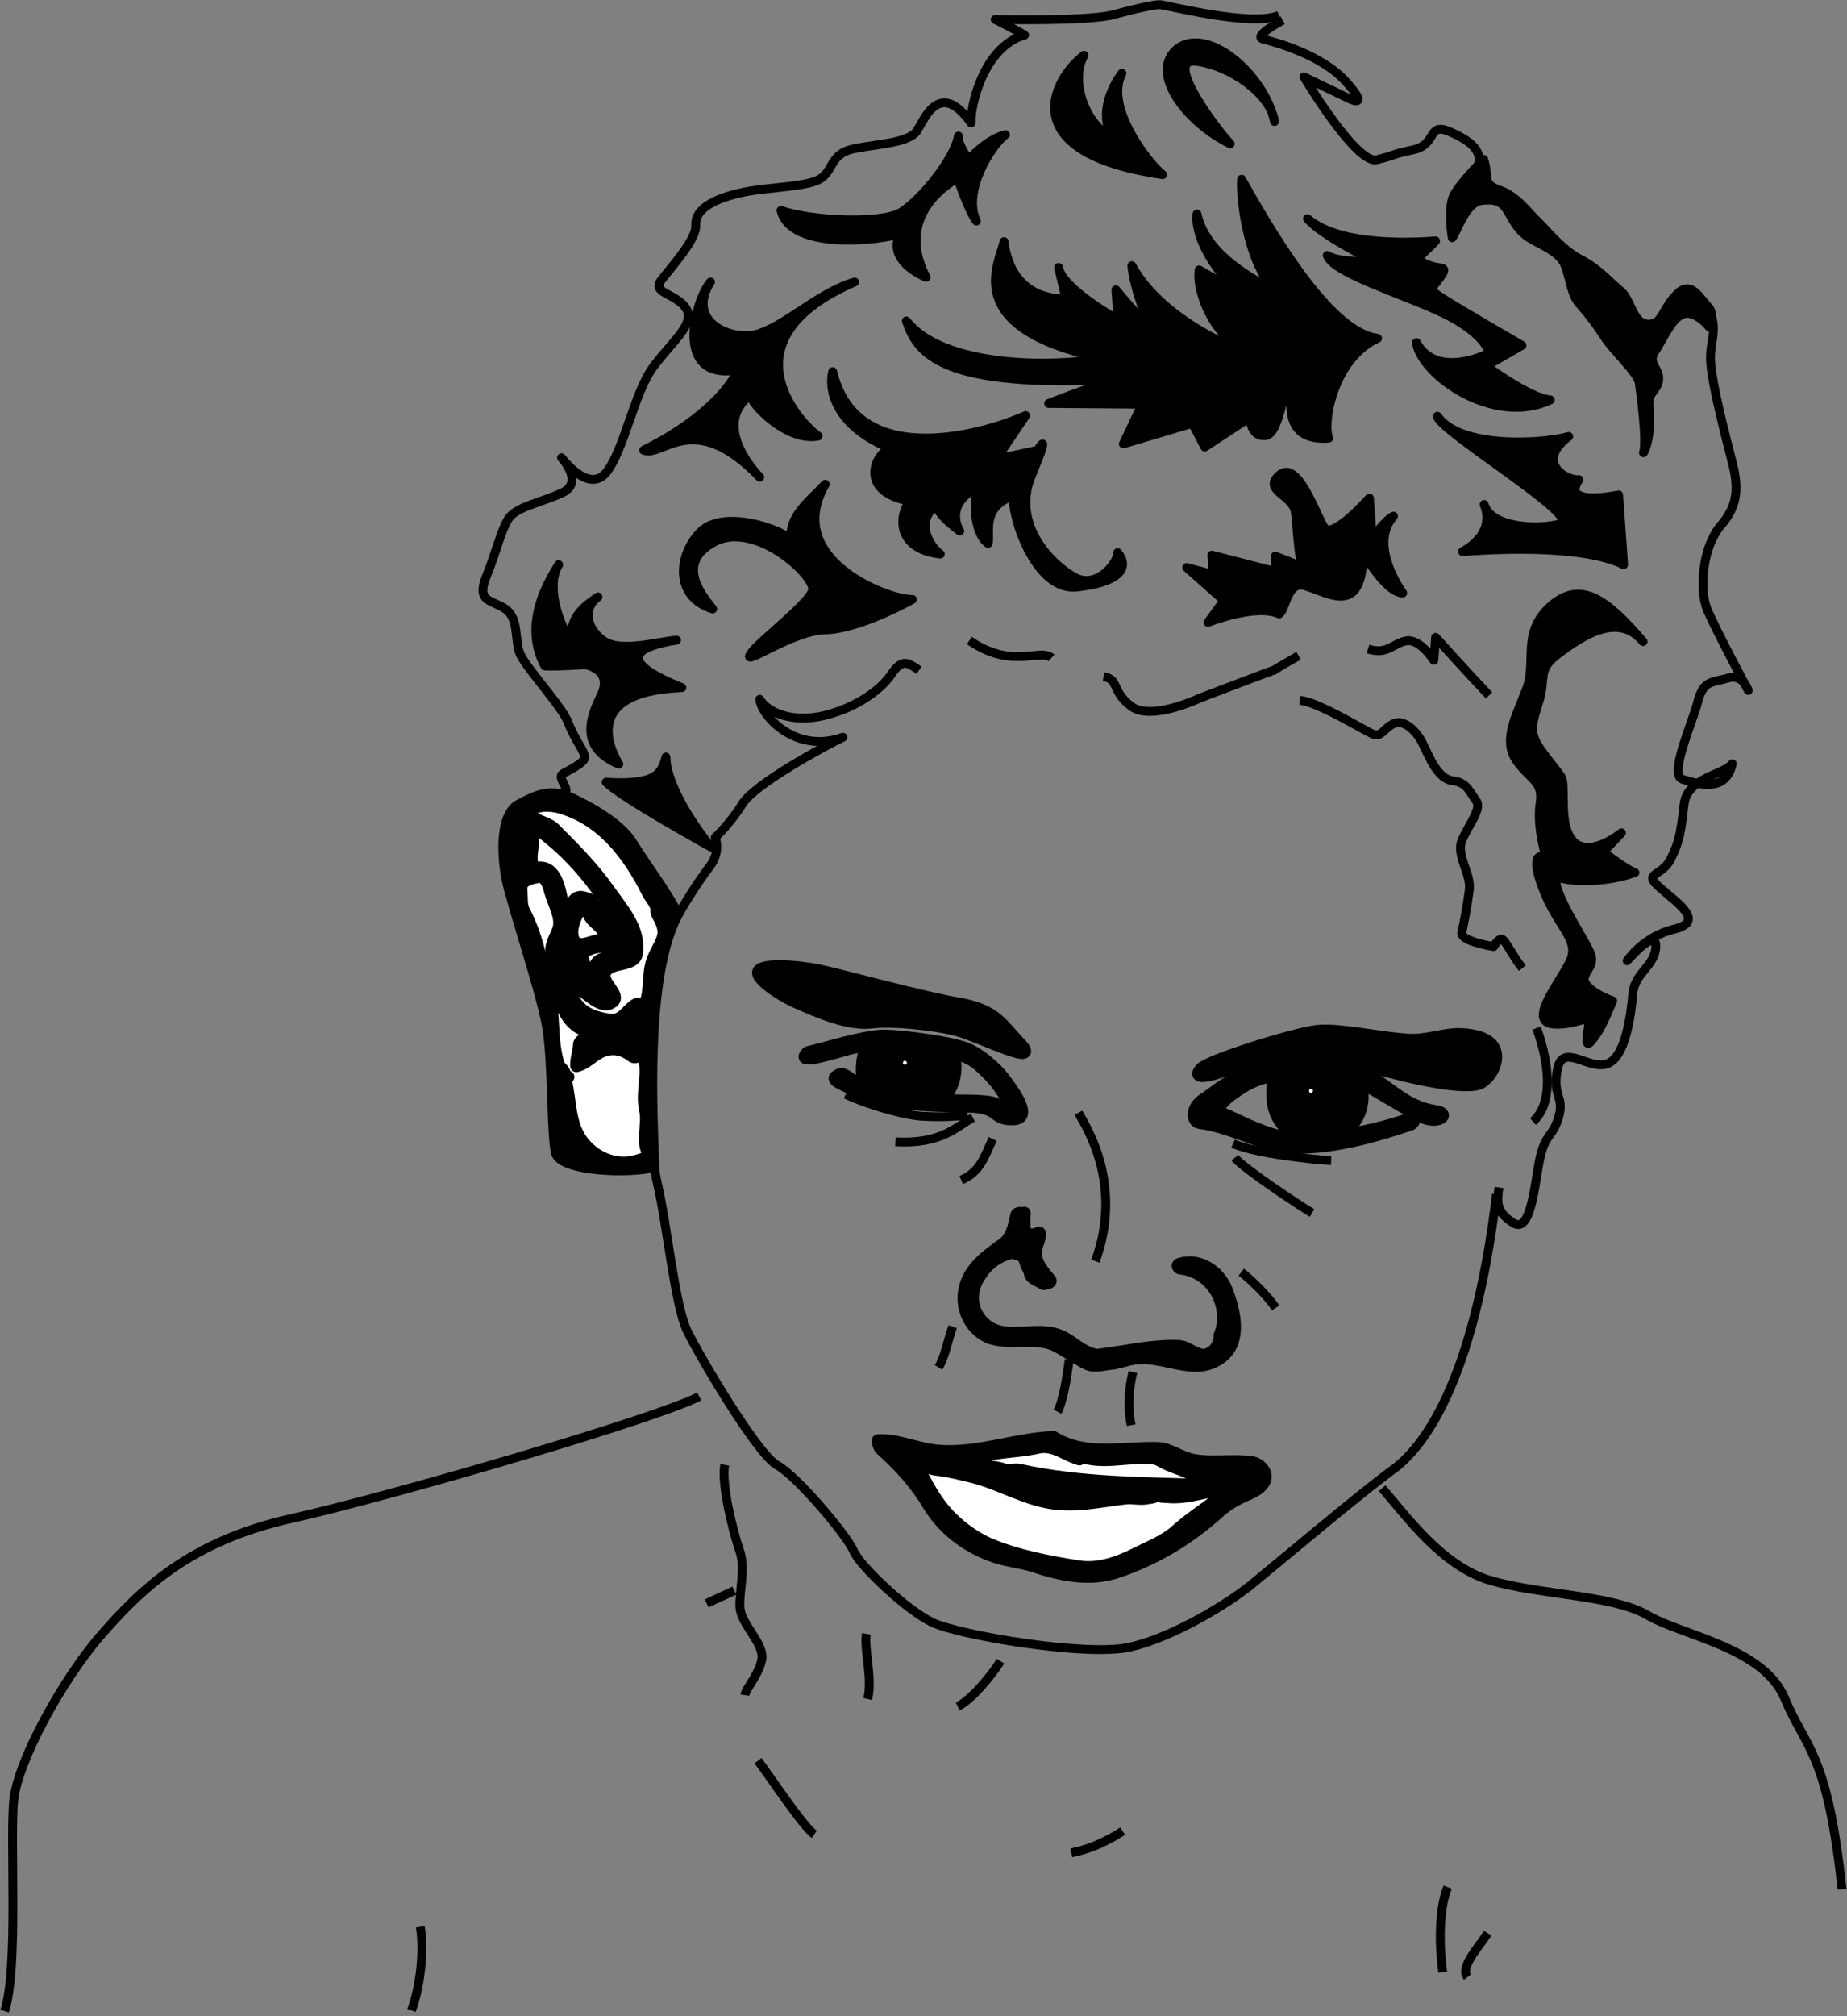 <svg xmlns="http://www.w3.org/2000/svg" xml:space="preserve" width="197.178" height="56.91mm" fill-rule="evenodd" stroke-linejoin="round" stroke-width="28.222" preserveAspectRatio="xMidYMid" version="1.2" viewBox="0 0 5217 5691"><rect x="0" y="0" width="5217" height="5691" fill="#808080" stroke="none"/><defs class="ClipPathGroup"><clipPath id="a" clipPathUnits="userSpaceOnUse"><path d="M0 0h21590v27940H0z"/></clipPath></defs><g class="SlideGroup"><g class="Slide" clip-path="url(#a)" transform="translate(-7459 -10455)"><g class="Page"><g class="Group"><g class="com.sun.star.drawing.ClosedBezierShape"><path fill="none" d="M10425 10598h332v364h-332z" class="BoundingBox"/><path d="M10521 10611c-81 60-210 274 222 337-31-22-167-187-115-286 0 0-77 96-27 181-76-34-121-160-80-232z"/><path fill="none" stroke="#000" stroke-width="25" d="M10521 10611c-81 60-210 274 222 337-31-22-167-187-115-286 0 0-77 96-27 181-76-34-121-160-80-232z"/></g><g class="com.sun.star.drawing.ClosedBezierShape"><path fill="none" d="M10743 10563h330v312h-330z" class="BoundingBox"/><path d="M11059 10798c-29-133-188-270-274-206-83 67 25 209 149 269-32-32-195-245-96-233 100 13 211 95 221 170z"/><path fill="none" stroke="#000" stroke-width="25" d="M11059 10798c-29-133-188-270-274-206-83 67 25 209 149 269-32-32-195-245-96-233 100 13 211 95 221 170z"/></g><g class="com.sun.star.drawing.ClosedBezierShape"><path fill="none" d="M10006 10948h1358v783h-1358z" class="BoundingBox"/><path d="M11350 11410c-100-13-225-164-384-449-5 64 24 265 108 324-42-27-205-95-234-226-7 50 36 156 135 233-36-23-129-75-129-75-10 70 56 229 191 254-45-11-289-98-381-266 3 40 31 143 63 180-31-17-108-112-108-112l6 85s-159-89-168-148c7 29 21 88 21 88s-153 16-175-161c-15 65-122 242 271 328-58 19-428 46-547-104 31 92 97 191 596 165-73 20-194 68-194 68l264 2-53 112 195-58 35 67 128-84s-1 55 43 52c44-4 53-163 77-174 24-12-71 193 102 181-18-44 13-224 138-282z"/><path fill="none" stroke="#000" stroke-width="25" d="M11350 11410c-100-13-225-164-384-449-5 64 24 265 108 324-42-27-205-95-234-226-7 50 36 156 135 233-36-23-129-75-129-75-10 70 56 229 191 254-45-11-289-98-381-266 3 40 31 143 63 180-31-17-108-112-108-112l6 85s-159-89-168-148c7 29 21 88 21 88s-153 16-175-161c-15 65-122 242 271 328-58 19-428 46-547-104 31 92 97 191 596 165-73 20-194 68-194 68l264 2-53 112 195-58 35 67 128-84s-1 55 43 52c44-4 53-163 77-174 24-12-71 193 102 181-18-44 13-224 138-282z"/></g><g class="com.sun.star.drawing.ClosedBezierShape"><path fill="none" d="M10798 11775h637v451h-637z" class="BoundingBox"/><path d="M11421 12129c-33-48-85-149-26-217-24 11-60 63-60 63l-8-114s-105 118-127 84c-23-33-74-192-126-150-51 43 34 57 43 102 8 44 8 178 37 175 30-2-93-47-93-47l3 44-182-47 4 55-75-20 105 93-45 62s135-54 201-24c19-11 23-97 75-79 50 16 102 47 135 15 32-33 26-112 26-112s63 115 113 117z"/><path fill="none" stroke="#000" stroke-width="25" d="M11421 12129c-33-48-85-149-26-217-24 11-60 63-60 63l-8-114s-105 118-127 84c-23-33-74-192-126-150-51 43 34 57 43 102 8 44 8 178 37 175 30-2-93-47-93-47l3 44-182-47 4 55-75-20 105 93-45 62s135-54 201-24c19-11 23-97 75-79 50 16 102 47 135 15 32-33 26-112 26-112s63 115 113 117z"/></g><g class="com.sun.star.drawing.ClosedBezierShape"><path fill="none" d="M11506 11617h553v446h-553z" class="BoundingBox"/><path d="m12045 12049-14-197s-166 36-112-43c-40 3-123-51-29-122-68 20-305 37-371-57 2 39 408 283 349 303-58 18-197 14-217-54 12 28 21 87-61 133 54-4 332-24 455 37z"/><path fill="none" stroke="#000" stroke-width="25" d="m12045 12049-14-197s-166 36-112-43c-40 3-123-51-29-122-68 20-305 37-371-57 2 39 408 283 349 303-58 18-197 14-217-54 12 28 21 87-61 133 54-4 332-24 455 37z"/></g><g class="com.sun.star.drawing.ClosedBezierShape"><path fill="none" d="M9376 11809h674v515h-674z" class="BoundingBox"/><path d="M9585 12293c-49 60 104-57 204-60 99-2 247-86 247-86-59 4-370-109-246-325-42 45-106 91-96 157-25-28-187-88-255-24-66 65-77 185 33 219-22-30-112-126 4-189 117-63 290 99 278 137s-144 139-169 171z"/><path fill="none" stroke="#000" stroke-width="25" d="M9585 12293c-49 60 104-57 204-60 99-2 247-86 247-86-59 4-370-109-246-325-42 45-106 91-96 157-25-28-187-88-255-24-66 65-77 185 33 219-22-30-112-126 4-189 117-63 290 99 278 137s-144 139-169 171z"/></g><g class="com.sun.star.drawing.ClosedBezierShape"><path fill="none" d="M9264 11238h623v578h-623z" class="BoundingBox"/><path d="M9873 11251c-112 33-218 146-297 151-80 6-173-53-110-151-42 47-109 281 77 248-26 61-113 151-266 227 55 21 140-119 328 76-27-28-131-150-27-232 2 25 104 133 192 116-58-41-268-274 103-435z"/><path fill="none" stroke="#000" stroke-width="25" d="M9873 11251c-112 33-218 146-297 151-80 6-173-53-110-151-42 47-109 281 77 248-26 61-113 151-266 227 55 21 140-119 328 76-27-28-131-150-27-232 2 25 104 133 192 116-58-41-268-274 103-435z"/></g><g class="com.sun.star.drawing.ClosedBezierShape"><path fill="none" d="M9795 11491h849v636h-849z" class="BoundingBox"/><path d="M10356 11628c-91 42-475 169-545-124-14 60 16 158 164 217-39 7-100 121 55 149-28 27-50 133 85 149-26-18-76-90-10-139-3 25 65 74 65 74s-50-75 56-127c-19 28-19 132 24 162 8-29-22-101 72-135-9 48 59 272 179 258 121-13 150-55 115-97 2 25-55 103-119 71-64-33-184-149-124-290 59-141 17-70 17-70l-117 25z"/><path fill="none" stroke="#000" stroke-width="25" d="M10356 11628c-91 42-475 169-545-124-14 60 16 158 164 217-39 7-100 121 55 149-28 27-50 133 85 149-26-18-76-90-10-139-3 25 65 74 65 74s-50-75 56-127c-19 28-19 132 24 162 8-29-22-101 72-135-9 48 59 272 179 258 121-13 150-55 115-97 2 25-55 103-119 71-64-33-184-149-124-290 59-141 17-70 17-70l-117 25z"/></g><g class="com.sun.star.drawing.ClosedBezierShape"><path fill="none" d="M8960 12036h439v590h-439z" class="BoundingBox"/><path d="M9037 12049c-70 109-83 204-39 286 35 2 114-4 114-4s80 14 45 86c-21 46-74 144 50 195-11-19-125-204 178-216-41-17-246-97-15-134-54 4-161 37-209 0-47-36-56-90-13-122-29 21-81 50-76 124-16-14-79-143-35-215z"/><path fill="none" stroke="#000" stroke-width="25" d="M9037 12049c-70 109-83 204-39 286 35 2 114-4 114-4s80 14 45 86c-21 46-74 144 50 195-11-19-125-204 178-216-41-17-246-97-15-134-54 4-161 37-209 0-47-36-56-90-13-122-29 21-81 50-76 124-16-14-79-143-35-215z"/></g><g class="com.sun.star.drawing.ClosedBezierShape"><path fill="none" d="M9652 10822h661v430h-661z" class="BoundingBox"/><path d="M9665 11049c81 29 280 39 338 6 57-35 152-151 163-216-4 20 29 67 29 67s50-58 104-71c-42 32-122 162-82 244-22-28-53-121-53-121s-187 94-89 280c-31-13-109-57-73-124-44 18-309 52-337-65z"/><path fill="none" stroke="#000" stroke-width="25" d="M9665 11049c81 29 280 39 338 6 57-35 152-151 163-216-4 20 29 67 29 67s50-58 104-71c-42 32-122 162-82 244-22-28-53-121-53-121s-187 94-89 280c-31-13-109-57-73-124-44 18-309 52-337-65z"/></g><g class="com.sun.star.drawing.ClosedBezierShape"><path fill="none" d="M11139 11059h713v560h-713z" class="BoundingBox"/><path d="M11514 11135c-94 7-278 10-362-63 37 46 187 120 187 120s-94 7-131-16c19 55 247 118 351 175 103 57 106 101 106 101s-148 76-205-30c11 89 216 238 378 162-59-5-181-96-181-96l101-58s-182-105-223-132c-42-27-36-22-9-59 27-38 3-20-37-38-41-17-7-29 25-66z"/><path fill="none" stroke="#000" stroke-width="25" d="M11514 11135c-94 7-278 10-362-63 37 46 187 120 187 120s-94 7-131-16c19 55 247 118 351 175 103 57 106 101 106 101s-148 76-205-30c11 89 216 238 378 162-59-5-181-96-181-96l101-58s-182-105-223-132c-42-27-36-22-9-59 27-38 3-20-37-38-41-17-7-29 25-66z"/></g><g class="com.sun.star.drawing.ClosedBezierShape"><path fill="none" d="M9158 12579h323v281h-323z" class="BoundingBox"/><path d="M9340 12592c-12 45-25 80-169 71 47 46 296 183 296 183s-125-151-127-254z"/><path fill="none" stroke="#000" stroke-width="25" d="M9340 12592c-12 45-25 80-169 71 47 46 296 183 296 183s-125-151-127-254z"/></g><g class="com.sun.star.drawing.ClosedBezierShape"><path fill="none" d="M11712 12119h402v1296h-402z" class="BoundingBox"/><path d="M12100 12266c-104-121-177-174-261-100-84 75-39 156-68 233s-68 144-30 201c38 56 79 59 68 124-10 65 17 152 17 152s-53-31-10 85c44 116 110 147 75 213-35 67-118 167-42 172 75 4 106-42 95 18-10 60 8 34 26 8s44-92 44-92-52-17-74-45 22-46 14-80c-7-34-111-176-100-226 36 17 140 19 223-11-25-8-89-58-89-58l51-54s-161 132-164-77c-2-94 5-65-44-131-51-65-52-80-27-157 25-76-7-94 60-143 66-49 166-116 236-32z"/><path fill="none" stroke="#000" stroke-width="25" d="M12100 12266c-104-121-177-174-261-100-84 75-39 156-68 233s-68 144-30 201c38 56 79 59 68 124-10 65 17 152 17 152s-53-31-10 85c44 116 110 147 75 213-35 67-118 167-42 172 75 4 106-42 95 18-10 60 8 34 26 8s44-92 44-92-52-17-74-45 22-46 14-80c-7-34-111-176-100-226 36 17 140 19 223-11-25-8-89-58-89-58l51-54s-161 132-164-77c-2-94 5-65-44-131-51-65-52-80-27-157 25-76-7-94 60-143 66-49 166-116 236-32z"/></g><g class="com.sun.star.drawing.ClosedBezierShape"><path fill="none" d="M9876 13377h300v209h-300z" class="BoundingBox"/><path d="M9912 13391c-17 25-24 56-23 88 1 22 8 43 19 62 23 18 167 37 210 29 29-27 47-68 44-111-2-17-6-35-13-50-62-12-184-23-237-18z"/><path fill="none" stroke="#000" stroke-width="25" d="M9912 13391c-17 25-24 56-23 88 1 22 8 43 19 62 23 18 167 37 210 29 29-27 47-68 44-111-2-17-6-35-13-50-62-12-184-23-237-18z"/></g><g class="com.sun.star.drawing.ClosedBezierShape"><path fill="none" d="M11035 13453h291v243h-291z" class="BoundingBox"/><path d="M11072 13475c-27 7-24 53-23 84 5 73 69 128 141 122 73-5 127-67 122-141-1-13 2-31-9-38-25-16-120-54-231-27z"/><path fill="none" stroke="#000" stroke-width="25" d="M11072 13475c-27 7-24 53-23 84 5 73 69 128 141 122 73-5 127-67 122-141-1-13 2-31-9-38-25-16-120-54-231-27z"/></g><g class="Group"><g class="com.sun.star.drawing.ClosedBezierShape"><path fill="none" d="M9974 13414h83v83h-83z" class="BoundingBox"/><path fill="#fff" d="M10017 13478c-14 1-25-9-25-21 0-14 8-25 21-25s24 8 25 21-9 24-21 25z"/><path fill="none" stroke="#000" stroke-width="35" d="M10017 13478c-14 1-25-9-25-21 0-14 8-25 21-25s24 8 25 21-9 24-21 25z"/></g></g><g class="Group"><g class="com.sun.star.drawing.ClosedBezierShape"><path fill="none" d="M11121 13493h83v83h-83z" class="BoundingBox"/><path fill="#fff" d="M11164 13557c-14 1-25-9-25-21 0-14 8-25 21-25s24 8 25 21-9 24-21 25z"/><path fill="none" stroke="#000" stroke-width="35" d="M11164 13557c-14 1-25-9-25-21 0-14 8-25 21-25s24 8 25 21-9 24-21 25z"/></g></g><g class="com.sun.star.drawing.ClosedBezierShape"><path fill="none" d="M10813 13430h740v283h-740z" class="BoundingBox"/><path d="M11443 13629c-61 20-287 100-424 47-138-52-153-48-173-52-19-3-24-42 13-66 38-22 109-104 300-110 190-5 220 124 355 144 40 6 15 31-23 21-38-9-171-98-220-119s-205-27-296 26c-90 55-77 73-59 80 18 6 85 43 144 59 58 15 200 16 379-45 24-8 13 12 4 15z"/><path fill="none" stroke="#000" stroke-width="35" d="M11443 13629c-61 20-287 100-424 47-138-52-153-48-173-52-19-3-24-42 13-66 38-22 109-104 300-110 190-5 220 124 355 144 40 6 15 31-23 21-38-9-171-98-220-119s-205-27-296 26c-90 55-77 73-59 80 18 6 85 43 144 59 58 15 200 16 379-45 24-8 13 12 4 15z"/></g><g class="com.sun.star.drawing.ClosedBezierShape"><path fill="none" d="M9714 13361h651v272h-651z" class="BoundingBox"/><path d="M9740 13426c48-11 164-48 219-47 54 1 200 20 239 40 39 19 81 58 100 85 19 26 82 108 23 110-60 2-37-35-127-36-89-1-246-7-290-31s-99-40-85-52c14-11 21-11 42 5s155 59 233 61c77 2 151-1 174 9 23 11 53 19 39-5s-28-55-84-104c-55-48-172-49-220-56-48-6-104 0-145 10-42 11-157 49-118 11z"/><path fill="none" stroke="#000" stroke-width="35" d="M9740 13426c48-11 164-48 219-47 54 1 200 20 239 40 39 19 81 58 100 85 19 26 82 108 23 110-60 2-37-35-127-36-89-1-246-7-290-31s-99-40-85-52c14-11 21-11 42 5s155 59 233 61c77 2 151-1 174 9 23 11 53 19 39-5s-28-55-84-104c-55-48-172-49-220-56-48-6-104 0-145 10-42 11-157 49-118 11z"/></g><g fill="none" class="com.sun.star.drawing.OpenBezierShape"><path d="M9975 13597h246v96h-246z" class="BoundingBox"/><path stroke="#000" stroke-width="25" d="M10207 13610c-43 22-87 76-219 68"/></g><g fill="none" class="com.sun.star.drawing.OpenBezierShape"><path d="M10161 13657h116v143h-116z" class="BoundingBox"/><path stroke="#000" stroke-width="25" d="M10263 13670c-22 46-33 92-89 116"/></g><g fill="none" class="com.sun.star.drawing.OpenBezierShape"><path d="M9835 13531h371v90h-371z" class="BoundingBox"/><path stroke="#000" stroke-width="25" d="M10192 13604c-54 2-64 5-126 2-63-3-182-43-218-62"/></g><g fill="none" class="com.sun.star.drawing.OpenBezierShape"><path d="M10492 13583h104v446h-104z" class="BoundingBox"/><path stroke="#000" stroke-width="25" d="M10505 13596c21 38 128 200 48 419"/></g><g fill="none" class="com.sun.star.drawing.OpenBezierShape"><path d="M10433 14280h60v174h-60z" class="BoundingBox"/><path stroke="#000" stroke-width="25" d="M10479 14293c-6 48-17 117-33 147"/></g><g fill="none" class="com.sun.star.drawing.OpenBezierShape"><path d="M10635 14315h38v177h-38z" class="BoundingBox"/><path stroke="#000" stroke-width="25" d="M10659 14328c-18 73-10 123-5 150"/></g><g fill="none" class="com.sun.star.drawing.OpenBezierShape"><path d="M10097 14187h67v142h-67z" class="BoundingBox"/><path stroke="#000" stroke-width="25" d="M10150 14200c-13 35-22 86-40 115"/></g><g fill="none" class="com.sun.star.drawing.OpenBezierShape"><path d="M10952 14033h124v128h-124z" class="BoundingBox"/><path stroke="#000" stroke-width="25" d="M10965 14046c26 20 75 67 97 101"/></g><g fill="none" class="com.sun.star.drawing.OpenBezierShape"><path d="M10934 13710h245v183h-245z" class="BoundingBox"/><path stroke="#000" stroke-width="25" d="M10947 13723c24 30 184 136 218 156"/></g><g fill="none" class="com.sun.star.drawing.OpenBezierShape"><path d="M10929 13670h304v75h-304z" class="BoundingBox"/><path stroke="#000" stroke-width="25" d="M11219 13731c-47-2-216-20-277-48"/></g><g class="com.sun.star.drawing.ClosedBezierShape"><path fill="none" d="M10163 13861h803v468h-803z" class="BoundingBox"/><path d="M10651 14292c90-21 180 54 258-6 58-44 38-131 13-193-21-50-75-87-131-70-9 3-4 11 1 12 96 10 145 113 112 190 3-5 0 29-19 44-10 7-22 13-31 11-25-5-45-25-67-25-76-3-150 16-227 25-9 1-20-5-29-8-27-11-48-34-75-45-73-33-161 21-221-40-31-32-39-80-12-125 22-37 49-58 89-70 7-2 13 2 20 2 11 1 10 4 21 14 6 25 13 27 16 43 3 14 24 19 38 28 11-1 23-5 18-11-33-40-49-60-35-103 3-8 11-33 3-30-49 21-41-22-40-56-8 2-20-3-23 6-7 34-14 66-41 84-44 31-88 64-103 116-18 61 15 129 74 148 62 18 129-9 188 24 28 16 54 34 82 48 21 10 51 0 77-2z"/><path fill="none" stroke="#000" stroke-width="35" d="M10651 14292c90-21 180 54 258-6 58-44 38-131 13-193-21-50-75-87-131-70-9 3-4 11 1 12 96 10 145 113 112 190 3-5 0 29-19 44-10 7-22 13-31 11-25-5-45-25-67-25-76-3-150 16-227 25-9 1-20-5-29-8-27-11-48-34-75-45-73-33-161 21-221-40-31-32-39-80-12-125 22-37 49-58 89-70 7-2 13 2 20 2 11 1 10 4 21 14 6 25 13 27 16 43 3 14 24 19 38 28 11-1 23-5 18-11-33-40-49-60-35-103 3-8 11-33 3-30-49 21-41-22-40-56-8 2-20-3-23 6-7 34-14 66-41 84-44 31-88 64-103 116-18 61 15 129 74 148 62 18 129-9 188 24 28 16 54 34 82 48 21 10 51 0 77-2z"/></g><g fill="none" class="com.sun.star.drawing.OpenBezierShape"><path d="M11350 14643h1326v1159h-1326z" class="BoundingBox"/><path stroke="#000" stroke-width="25" d="M11363 14656c69 79 169 220 305 260 137 41 346 41 444 98 98 58 328 91 388 235s120 150 162 539"/></g><g fill="none" class="com.sun.star.drawing.OpenBezierShape"><path d="M11514 15769h48v267h-48z" class="BoundingBox"/><path stroke="#000" stroke-width="25" d="M11548 15782c-27 67-23 175-14 240"/></g><g fill="none" class="com.sun.star.drawing.OpenBezierShape"><path d="M11586 15899h89v151h-89z" class="BoundingBox"/><path stroke="#000" stroke-width="25" d="M11661 15912c-27 42-79 96-57 124"/></g><g fill="none" class="com.sun.star.drawing.OpenBezierShape"><path d="M10472 15611h172v88h-172z" class="BoundingBox"/><path stroke="#000" stroke-width="25" d="M10630 15624c-52 34-102 53-145 61"/></g><g fill="none" class="com.sun.star.drawing.OpenBezierShape"><path d="M9587 15412h186v235h-186z" class="BoundingBox"/><path stroke="#000" stroke-width="25" d="M9600 15425c32 42 127 186 159 208"/></g><g fill="none" class="com.sun.star.drawing.OpenBezierShape"><path d="M10151 15131h148v155h-148z" class="BoundingBox"/><path stroke="#000" stroke-width="25" d="M10285 15144c-22 36-82 110-121 128"/></g><g fill="none" class="com.sun.star.drawing.OpenBezierShape"><path d="M9892 15054h37v211h-37z" class="BoundingBox"/><path stroke="#000" stroke-width="25" d="M9906 15067c-7 45 18 123 4 184"/></g><g fill="none" class="com.sun.star.drawing.OpenBezierShape"><path d="M9491 14577h134v677h-134z" class="BoundingBox"/><path stroke="#000" stroke-width="25" d="M9506 14590c-10 55 23 186 41 239 20 53-1 115 2 164 4 50 73 104 61 150-11 45-44 77-47 97"/></g><g fill="none" class="com.sun.star.drawing.LineShape"><path d="M9442 14932h105v63h-105z" class="BoundingBox"/><path stroke="#000" stroke-width="25" d="m9533 14945-78 36"/></g><g fill="none" class="com.sun.star.drawing.OpenBezierShape"><path d="M7459 14384h1989v1762H7459z" class="BoundingBox"/><path stroke="#000" stroke-width="25" d="M9434 14397c-120 62-857 278-1150 344-293 65-431 205-541 331-110 127-233 354-245 463-12 110 14 476-26 597"/></g><g class="com.sun.star.drawing.ClosedBezierShape"><path fill="none" d="M9921 14494h1132v430H9921z" class="BoundingBox"/><path d="M10376 14875c81 27 163 44 243 16 105-36 199-92 285-170 21-19 49-35 77-47 20-8 43-20 51-41 8-24-16-47-37-50-57-8-112 4-168-7-34-7-64-32-98-33-99-3-205 25-294-31-108 4-209 46-320 39-60-3-117-33-176-30-1 0 2 18 8 24 53 47 100 99 136 160 40 65 102 113 174 140 38 15 80 18 119 30z"/><path fill="none" stroke="#000" stroke-width="35" d="M10376 14875c81 27 163 44 243 16 105-36 199-92 285-170 21-19 49-35 77-47 20-8 43-20 51-41 8-24-16-47-37-50-57-8-112 4-168-7-34-7-64-32-98-33-99-3-205 25-294-31-108 4-209 46-320 39-60-3-117-33-176-30-1 0 2 18 8 24 53 47 100 99 136 160 40 65 102 113 174 140 38 15 80 18 119 30z"/></g><g fill="none" class="com.sun.star.drawing.OpenBezierShape"><path d="M9283 12314h2417v2811H9283z" class="BoundingBox"/><path stroke="#000" stroke-width="25" d="M10055 12347c-31-21-47-35-78 11-32 47-103 96-191 117s-159-8-181-46c3 44 100 156 235 107-48 23-248 131-284 188-35 57-77 95-77 95s17 38-14 80c-32 42-158 220-164 345-5 124-12 441 15 553s49 343 84 415 198 348 254 379c57 31 198 199 216 242s151 168 223 202c72 35 438 98 559 69 122-28 279-124 344-178 66-54 310-259 394-320 85-60 231-240 296-780"/></g><g fill="none" class="com.sun.star.drawing.OpenBezierShape"><path d="M11117 12419h656v783h-656z" class="BoundingBox"/><path stroke="#000" stroke-width="25" d="M11759 13188c-28-35-48-80-58-82s-23 21-23 21-96-15-90-40 15-73 21-119c7-45-39-99-20-142 19-44 56-88 40-110-17-21-24-52-66-57-43-4-67-68-85-104-17-36-53-70-81-58-29 12-35 42-63 29s-155-91-204-94"/></g><g fill="none" class="com.sun.star.drawing.OpenBezierShape"><path d="M11310 12241h369v191h-369z" class="BoundingBox"/><path stroke="#000" stroke-width="25" d="M11665 12418c-58-61-151-164-151-164l-5 65s-39-62-78-55c-40 8-53 40-108 23"/></g><g fill="none" class="com.sun.star.drawing.OpenBezierShape"><path d="M10563 12293h578v184h-578z" class="BoundingBox"/><path stroke="#000" stroke-width="25" d="M11127 12306s-81 46-67 40c15-7-213 80-213 80s-134 64-191 24c-58-42-35-78-80-85"/></g><g fill="none" class="com.sun.star.drawing.OpenBezierShape"><path d="M10184 12250h259v76h-259z" class="BoundingBox"/><path stroke="#000" stroke-width="25" d="M10429 12312c-32-28-112 34-232-49"/></g><g fill="none" class="com.sun.star.drawing.OpenBezierShape"><path d="M8810 10455h2276v2257H8810z" class="BoundingBox"/><path stroke="#000" stroke-width="25" d="M9053 12698c19-16-23-48-4-59s58-29 61-44c4-15-28-52-46-100-19-49-125-160-138-199-13-38-2-94-38-121-37-27-85-18-56-91 29-71 40-126 62-163 22-36 91-46 153-75 63-29-2-99-2-99s77 104 127 41 78-224 132-297 120-122 93-165c-28-43-98-43-71-79 28-37 101-116 98-156-2-39 35-67 108-87 73-21 197-19 240-42s29-72 98-87c68-14 158-16 180-52s64-143 152-21c-3-44 34-215 151-248-21-13-83-44-83-44s263 6 336-14 112-27 127-28c14-1 262 65 339 30"/></g><g fill="none" class="com.sun.star.drawing.OpenBezierShape"><path d="M11007 10499h644v450h-644z" class="BoundingBox"/><path stroke="#000" stroke-width="25" d="M11082 10512s-85 45-56 53c30 8 167 43 237 123 70 79 4 44 4 44l-125-60s148 248 206 234c59-15 34-13 102-28 69-14 40-78 102-52 61 26 103 58 77 109"/></g><g fill="none" class="com.sun.star.drawing.OpenBezierShape"><path d="M11677 11324h734v2602h-734z" class="BoundingBox"/><path stroke="#000" stroke-width="25" d="M12291 11337c19 63-4 79 0 143 5 64 39 195 59 273 21 78 19 128-31 186-50 59-62 178-38 236s116 229 116 229-14-48-57-35c-44 13-69 5-85 65-15 61-84 209-43 221 40 12 121 41 140-44-23 31-126 38-136 113-9 75-12 105-38 156-26 52-82 36-29 82s126 95 38 116c-87 21-132 89-132 89s82-95 81-41c-1 55-59 74-65 133-5 61-21 186-76 200-53 14-123-61-137 15-15 75 20 77 4 133s-36 47-51 108c-16 60-24 224-76 193-51-31-48-61-42-101"/></g><g fill="none" class="com.sun.star.drawing.OpenBezierShape"><path d="M11776 13344h68v291h-68z" class="BoundingBox"/><path stroke="#000" stroke-width="25" d="M11799 13357s75 188-10 264"/></g><g class="com.sun.star.drawing.ClosedBezierShape"><path fill="none" d="M11543 10892h765v855h-765z" class="BoundingBox"/><path d="M12288 11326c-32-34-53-82-94-39-42 43-39 85-81 83-43-2-46-69-77-94s-59-61-113-89-97-85-124-110c-26-25-57-70-106-86-48-17-27-33-43-86-7 7-65 64-85 102-18 39-4 119-4 119 14-18 38-99 82-105 44-5 60 3 80 39s34 55 65 72c31 18 77 35 92 73 15 39 16 83 43 111 26 29 45 55 68 90 22 36 94 102 98 129s23 167 12 198c14-21 22-84 16-128-5-44 22-44 27-76 5-33-33-47-11-81 23-34 48-97 82-107s72 37 72 37 15-26 1-52z"/><path fill="none" stroke="#000" stroke-width="25" d="M12288 11326c-32-34-53-82-94-39-42 43-39 85-81 83-43-2-46-69-77-94s-59-61-113-89-97-85-124-110c-26-25-57-70-106-86-48-17-27-33-43-86-7 7-65 64-85 102-18 39-4 119-4 119 14-18 38-99 82-105 44-5 60 3 80 39s34 55 65 72c31 18 77 35 92 73 15 39 16 83 43 111 26 29 45 55 68 90 22 36 94 102 98 129s23 167 12 198c14-21 22-84 16-128-5-44 22-44 27-76 5-33-33-47-11-81 23-34 48-97 82-107s72 37 72 37 15-26 1-52z"/></g><g class="com.sun.star.drawing.ClosedBezierShape"><path fill="none" d="M10183 14521h719v146h-719z" class="BoundingBox"/><path fill="#fff" d="M10391 14541c44-10 77 22 117 33l3-8c62 21 124 2 185 4 13 0 28 1 38 7 29 17 58 24 86 37 19 8 44 13 63 26 1 0-2 8-3 8-184-7-363-4-544-44-13-2-27 4-39 0-32-12-67-7-96-27 60-27 125-21 190-36z"/><path fill="none" stroke="#000" stroke-width="35" d="M10391 14541c44-10 77 22 117 33l3-8c62 21 124 2 185 4 13 0 28 1 38 7 29 17 58 24 86 37 19 8 44 13 63 26 1 0-2 8-3 8-184-7-363-4-544-44-13-2-27 4-39 0-32-12-67-7-96-27 60-27 125-21 190-36z"/></g><g class="com.sun.star.drawing.ClosedBezierShape"><path fill="none" d="M10041 14578h908v320h-908z" class="BoundingBox"/><path fill="#fff" d="M10103 14603c37 4 70 13 104 21 82 21 154 68 240 76 66 6 129-9 193-16 18-2 40 4 59 0 9-2 21-1 29-10 7 6 17 6 26 6 61 7 116-20 176-21-47 44-102 74-151 119-33 28-72 43-110 62-50 25-105 46-164 37-89-14-171-30-251-63-38-17-74-42-104-71-39-37-66-84-90-131-2-6 0-12 4-14 13-6 25 4 39 5z"/><path fill="none" stroke="#000" stroke-width="35" d="M10103 14603c37 4 70 13 104 21 82 21 154 68 240 76 66 6 129-9 193-16 18-2 40 4 59 0 9-2 21-1 29-10 7 6 17 6 26 6 61 7 116-20 176-21-47 44-102 74-151 119-33 28-72 43-110 62-50 25-105 46-164 37-89-14-171-30-251-63-38-17-74-42-104-71-39-37-66-84-90-131-2-6 0-12 4-14 13-6 25 4 39 5z"/></g><g class="com.sun.star.drawing.ClosedBezierShape"><path fill="none" d="M8866 12680h521v1094h-521z" class="BoundingBox"/><path d="M9309 13750c-64 19-267 14-281-40-13-53-8-253-25-356-18-102-100-344-115-418-14-73-17-182 35-211 52-28 91-45 148-20 56 26 144 74 177 131 35 57 133 189 125 205-92 175-69 570-64 709z"/><path fill="none" stroke="#000" stroke-width="25" d="M9309 13750c-64 19-267 14-281-40-13-53-8-253-25-356-18-102-100-344-115-418-14-73-17-182 35-211 52-28 91-45 148-20 56 26 144 74 177 131 35 57 133 189 125 205-92 175-69 570-64 709z"/></g><g class="com.sun.star.drawing.ClosedBezierShape"><path fill="none" d="M8941 12711h412v642h-412z" class="BoundingBox"/><path fill="#fff" d="M9033 12732c122 31 200 131 255 241 6 13 18 25 24 40 3 7 0 17 4 23 11 21 22 41 16 63s-20 41-28 62c-19 47-3 99-30 142-4-9-10-18-20-12-25 15-36 47-72 43-39-5-73-17-94-45-8-10-22-28-17-45 1-3 7-6 9-5 38 16 76 69 109 44 27-21-42-59-18-88 22-27 82-11 87-51 8-68-40-121-79-176-46-65-99-118-155-174-21-20-66-23-65-44 1-23 47-24 74-18z"/><path fill="none" stroke="#000" stroke-width="35" d="M9033 12732c122 31 200 131 255 241 6 13 18 25 24 40 3 7 0 17 4 23 11 21 22 41 16 63s-20 41-28 62c-19 47-3 99-30 142-4-9-10-18-20-12-25 15-36 47-72 43-39-5-73-17-94-45-8-10-22-28-17-45 1-3 7-6 9-5 38 16 76 69 109 44 27-21-42-59-18-88 22-27 82-11 87-51 8-68-40-121-79-176-46-65-99-118-155-174-21-20-66-23-65-44 1-23 47-24 74-18z"/></g><g class="com.sun.star.drawing.ClosedBezierShape"><path fill="none" d="M8938 12777h278v304h-278z" class="BoundingBox"/><path fill="#fff" d="M8965 12828c0-1-5-3-9-4 5-5 6-9 0-20 0-2 1-8 3-9 16-2 29 8 40 17 56 44 101 92 144 150 22 30 59 57 54 92-3 21-18-7-27-15-2-2-9-2-13-6-6-4-8-11-7-19-16 3-18-17-28-21-10-3-23-9-34-3-12 7-17 21-28 31-5-8-12-17-14-24-8-44-22-106-79-90-13-26-4-52-2-79z"/><path fill="none" stroke="#000" stroke-width="35" d="M8965 12828c0-1-5-3-9-4 5-5 6-9 0-20 0-2 1-8 3-9 16-2 29 8 40 17 56 44 101 92 144 150 22 30 59 57 54 92-3 21-18-7-27-15-2-2-9-2-13-6-6-4-8-11-7-19-16 3-18-17-28-21-10-3-23-9-34-3-12 7-17 21-28 31-5-8-12-17-14-24-8-44-22-106-79-90-13-26-4-52-2-79z"/></g><g class="com.sun.star.drawing.ClosedBezierShape"><path fill="none" d="M9057 12998h129v142h-129z" class="BoundingBox"/><path fill="#fff" d="M9122 13035c8 24 36 32 44 57 2 7-1 15-4 15-29 2-66 27-81 4-15-25 0-64 18-92 5-8 18 1 23 16z"/><path fill="none" stroke="#000" stroke-width="35" d="M9122 13035c8 24 36 32 44 57 2 7-1 15-4 15-29 2-66 27-81 4-15-25 0-64 18-92 5-8 18 1 23 16z"/></g><g class="com.sun.star.drawing.ClosedBezierShape"><path fill="none" d="M9082 13105h171v157h-171z" class="BoundingBox"/><path fill="#fff" d="M9104 13160c-1-3-4-8-4-9 34-35 85-22 127-28 12-1 9 17-5 27-22 15-57 1-75 20-18 20-1 46-7 73-16-7-37-17-34-32 4-15 6-36-2-51z"/><path fill="none" stroke="#000" stroke-width="35" d="M9104 13160c-1-3-4-8-4-9 34-35 85-22 127-28 12-1 9 17-5 27-22 15-57 1-75 20-18 20-1 46-7 73-16-7-37-17-34-32 4-15 6-36-2-51z"/></g><g class="com.sun.star.drawing.ClosedBezierShape"><path fill="none" d="M8913 12912h400v845h-400z" class="BoundingBox"/><path fill="#fff" d="M9231 13737c-40 3-80-12-111-42-56-53-47-124-64-194 0-1 5-4 8-6-3-1-9-2-9-4-1-16-16-24-18-30-23-71-10-145-30-218-20-75-31-147-68-216-9-18-6-42-8-63-2-25 31-31 49-34 21-3 29 25 34 44 9 31 27 61 25 91-1 21-21 44-22 68-1 49 9 97 24 146 13 41 37 80 84 88-4 18-30 23-30 37-1 22-9 39-8 60 31-7 49-34 77-43 28-10 56-4 81 16 10 7 29-8 30-5 20 49-6 105 7 158 9 42-14 90 11 123 6 7-38 22-62 24z"/><path fill="none" stroke="#000" stroke-width="35" d="M9231 13737c-40 3-80-12-111-42-56-53-47-124-64-194 0-1 5-4 8-6-3-1-9-2-9-4-1-16-16-24-18-30-23-71-10-145-30-218-20-75-31-147-68-216-9-18-6-42-8-63-2-25 31-31 49-34 21-3 29 25 34 44 9 31 27 61 25 91-1 21-21 44-22 68-1 49 9 97 24 146 13 41 37 80 84 88-4 18-30 23-30 37-1 22-9 39-8 60 31-7 49-34 77-43 28-10 56-4 81 16 10 7 29-8 30-5 20 49-6 105 7 158 9 42-14 90 11 123 6 7-38 22-62 24z"/></g><g class="com.sun.star.drawing.ClosedBezierShape"><path fill="none" d="M9583 13165h790v281h-790z" class="BoundingBox"/><path d="M10339 13400c-51-53-66-92-169-111-104-17-338-82-402-95-63-12-153-18-166 2-12 21 67 72 113 91 46 20 136 61 203 54 66-8 188 6 246 22 59 15 244 109 175 37z"/><path fill="none" stroke="#000" stroke-width="35" d="M10339 13400c-51-53-66-92-169-111-104-17-338-82-402-95-63-12-153-18-166 2-12 21 67 72 113 91 46 20 136 61 203 54 66-8 188 6 246 22 59 15 244 109 175 37z"/></g><g class="com.sun.star.drawing.ClosedBezierShape"><path fill="none" d="M10826 13347h878v190h-878z" class="BoundingBox"/><path d="M11630 13381c-65-16-97 2-161 9s-221-33-292-24c-71 10-302 82-325 106-22 24 4 24 43 12 39-13 145-46 210-53 64-7 139 7 233 36 93 28 266 68 306 43s72-108-14-129z"/><path fill="none" stroke="#000" stroke-width="35" d="M11630 13381c-65-16-97 2-161 9s-221-33-292-24c-71 10-302 82-325 106-22 24 4 24 43 12 39-13 145-46 210-53 64-7 139 7 233 36 93 28 266 68 306 43s72-108-14-129z"/></g><g fill="none" class="com.sun.star.drawing.OpenBezierShape"><path d="M8608 15881h57v263h-57z" class="BoundingBox"/><path stroke="#000" stroke-width="25" d="M8646 15894c12 69-1 175-25 236"/></g></g></g></g></g></svg>

